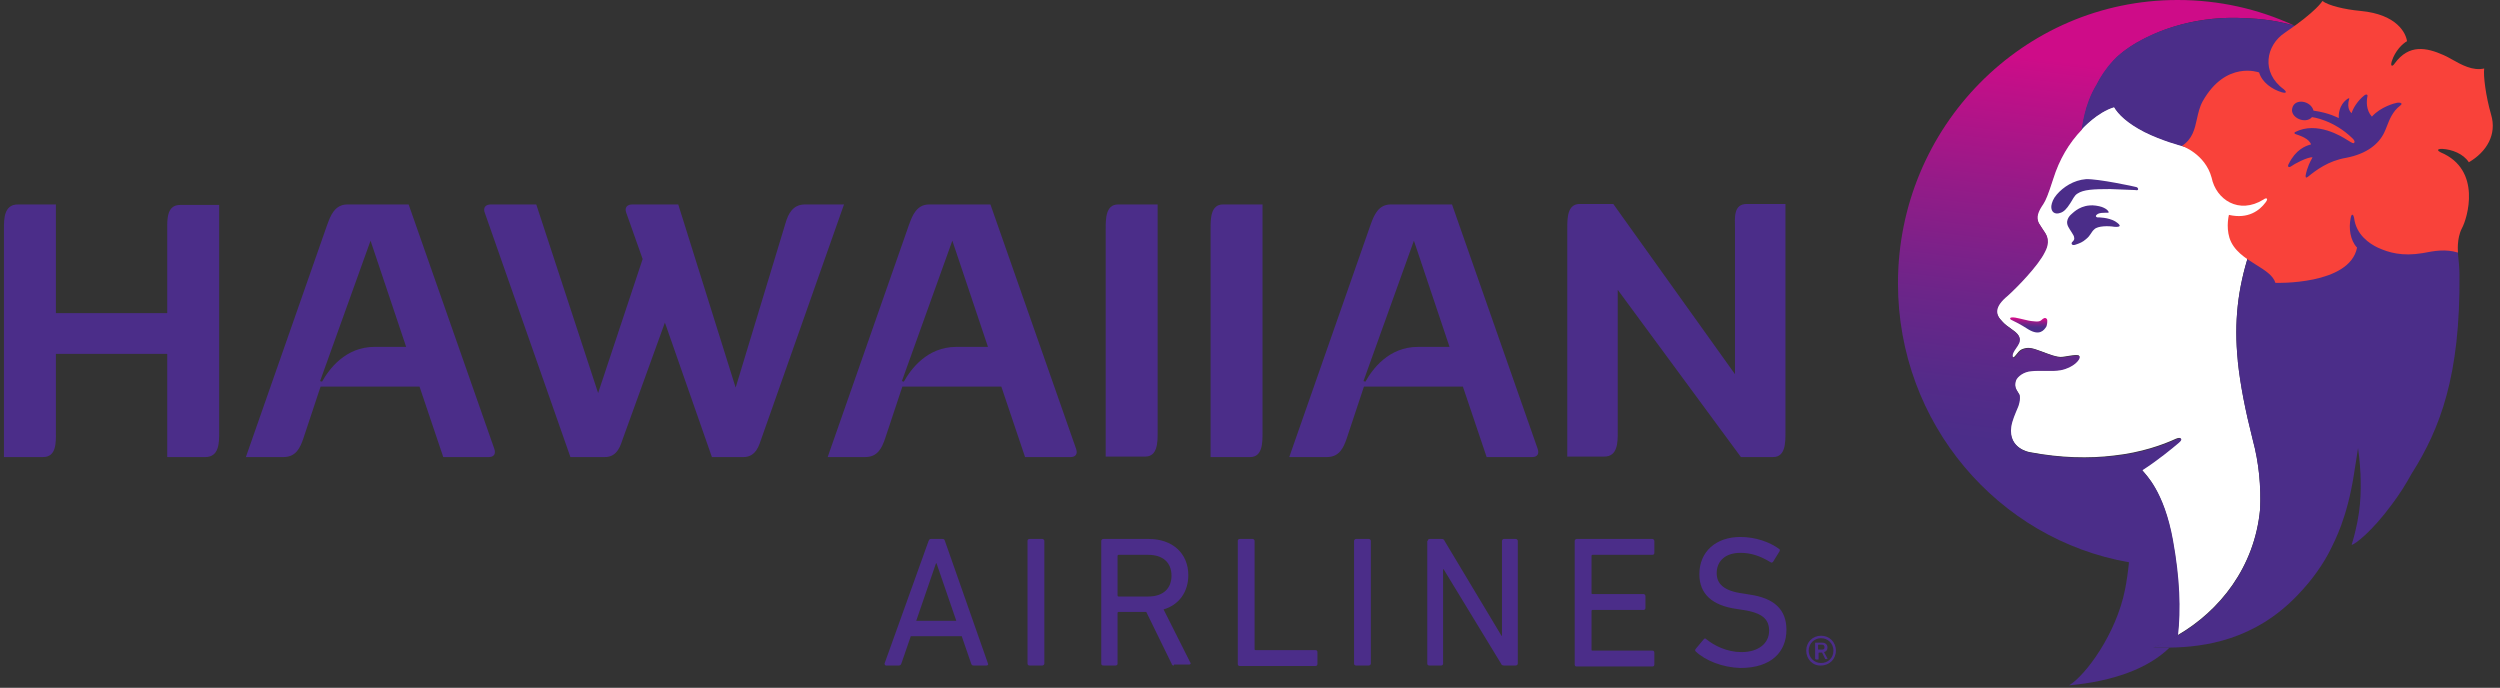 <svg width="189" height="52" viewBox="0 0 189 52" fill="none" xmlns="http://www.w3.org/2000/svg">
<rect x="0" y="0" width="189" height="52" fill="#333333" stroke="none"/>
<path d="M16.569 15.457V32.716C16.569 33.466 16.569 34.554 15.521 34.554H12.642V26.75H4.226V32.716C4.226 33.466 4.264 34.554 3.254 34.554H0.299V17.296C0.299 16.546 0.299 15.457 1.347 15.457H4.226V23.674H12.642V17.333C12.642 16.583 12.604 15.495 13.614 15.495H16.569V15.457Z" fill="#4B2D89"/>
<path fill-rule="evenodd" clip-rule="evenodd" d="M33.511 34.554H36.952C37.326 34.554 37.513 34.329 37.364 33.916L30.893 15.457H26.256C25.302 15.457 24.982 16.327 24.761 16.93C24.747 16.965 24.735 17 24.722 17.033L18.588 34.554H21.431C22.403 34.554 22.703 33.804 22.927 33.166L24.236 29.227H31.716L33.511 34.554ZM28.013 18.196L30.706 26.225H28.313C26.106 26.225 24.872 27.913 24.348 28.852L24.198 28.814L28.013 18.196Z" fill="#4B2D89"/>
<path d="M63.806 15.457L57.56 33.166C57.41 33.579 57.186 34.554 56.213 34.554H53.82L50.267 24.387L47.088 33.166C46.938 33.579 46.714 34.554 45.741 34.554H43.123L36.653 16.095C36.503 15.72 36.69 15.457 37.102 15.457H40.542L45.218 29.714L48.584 19.584L47.349 16.095C47.2 15.72 47.387 15.457 47.798 15.457H51.276L55.615 29.302L59.392 16.846C59.579 16.208 59.916 15.457 60.851 15.457H63.806V15.457Z" fill="#4B2D89"/>
<path fill-rule="evenodd" clip-rule="evenodd" d="M77.495 34.554H80.936C81.31 34.554 81.497 34.329 81.347 33.916L74.877 15.457H70.239C69.285 15.457 68.966 16.327 68.744 16.93C68.731 16.965 68.718 17 68.706 17.033L62.572 34.554H65.414C66.387 34.554 66.686 33.804 66.91 33.166L68.219 29.227H75.7L77.495 34.554ZM71.997 18.196L74.69 26.225H72.296C70.089 26.225 68.855 27.913 68.332 28.852L68.182 28.814L71.997 18.196Z" fill="#4B2D89"/>
<path d="M83.591 17.296C83.591 16.546 83.591 15.457 84.526 15.457H87.518V30.165V32.678C87.518 33.429 87.518 34.517 86.583 34.517H83.591V17.296Z" fill="#4B2D89"/>
<path d="M91.52 17.296C91.52 16.546 91.52 15.457 92.455 15.457H95.447V29.864V32.716C95.447 33.466 95.447 34.554 94.512 34.554H91.52V17.296Z" fill="#4B2D89"/>
<path fill-rule="evenodd" clip-rule="evenodd" d="M112.39 34.554H115.831C116.205 34.554 116.392 34.329 116.242 33.916L109.772 15.457H105.134C104.181 15.457 103.861 16.327 103.639 16.93C103.626 16.965 103.613 17 103.601 17.033L97.467 34.554H100.309C101.282 34.554 101.581 33.804 101.805 33.166L103.114 29.227H110.594L112.39 34.554ZM106.892 18.196L109.585 26.225H107.191C104.984 26.225 103.75 27.913 103.227 28.852L103.077 28.814L106.892 18.196Z" fill="#4B2D89"/>
<path d="M134.98 15.457V32.716C134.98 33.466 134.98 34.554 134.045 34.554H131.614L122.301 21.91V32.678C122.301 33.429 122.301 34.517 121.291 34.517H118.486V17.258C118.486 16.508 118.486 15.42 119.421 15.42H121.964L131.165 28.289V17.258C131.165 16.508 131.015 15.42 132.062 15.42H134.98V15.457Z" fill="#4B2D89"/>
<path fill-rule="evenodd" clip-rule="evenodd" d="M70.351 40.745C70.276 40.745 70.239 40.82 70.201 40.895L66.873 50.162C66.873 50.237 66.91 50.312 66.985 50.312H67.957C68.032 50.312 68.107 50.274 68.144 50.162L68.855 48.098H72.707L73.418 50.162C73.455 50.274 73.493 50.312 73.605 50.312H74.577C74.689 50.312 74.727 50.237 74.689 50.162L71.436 40.895C71.398 40.782 71.361 40.745 71.248 40.745H70.351ZM70.8 42.583L72.296 46.935H69.266L70.762 42.583H70.8Z" fill="#4B2D89"/>
<path d="M77.681 40.895C77.681 40.82 77.719 40.745 77.831 40.745H78.803C78.878 40.745 78.953 40.82 78.953 40.895V48.248V50.162C78.953 50.237 78.878 50.312 78.803 50.312H77.831C77.756 50.312 77.681 50.274 77.681 50.162V40.895Z" fill="#4B2D89"/>
<path fill-rule="evenodd" clip-rule="evenodd" d="M88.565 50.162C88.602 50.274 88.64 50.312 88.752 50.312V50.237H89.911C89.986 50.237 90.061 50.162 89.986 50.087L87.966 46.072C89.126 45.734 89.836 44.759 89.836 43.483C89.836 41.833 88.64 40.745 86.844 40.745H83.403C83.329 40.745 83.254 40.82 83.254 40.895V50.162C83.254 50.274 83.329 50.312 83.403 50.312H84.338C84.451 50.312 84.488 50.237 84.488 50.162V46.335C84.488 46.297 84.525 46.26 84.563 46.26H86.657L88.565 50.162ZM86.807 41.945C87.892 41.945 88.565 42.508 88.565 43.521C88.565 44.496 87.929 45.097 86.807 45.097H84.563C84.525 45.097 84.488 45.059 84.488 45.022V42.02C84.488 41.983 84.525 41.945 84.563 41.945H86.807Z" fill="#4B2D89"/>
<path d="M93.577 40.895C93.577 40.82 93.614 40.745 93.726 40.745H94.699C94.773 40.745 94.848 40.82 94.848 40.895V49.074C94.848 49.149 94.886 49.149 94.923 49.149H99.449C99.523 49.149 99.598 49.186 99.598 49.299V50.199C99.598 50.274 99.561 50.349 99.449 50.349H93.726C93.651 50.349 93.577 50.312 93.577 50.199V40.895Z" fill="#4B2D89"/>
<path d="M102.366 40.895C102.366 40.82 102.441 40.745 102.515 40.745H103.488C103.563 40.745 103.637 40.82 103.637 40.895V47.685V50.162C103.637 50.237 103.563 50.312 103.488 50.312H102.515C102.441 50.312 102.366 50.274 102.366 50.162V40.895Z" fill="#4B2D89"/>
<path d="M107.939 40.895C107.939 40.82 107.976 40.745 108.088 40.745H108.986C109.098 40.745 109.173 40.782 109.21 40.895L113.511 48.061H113.549V40.895C113.549 40.82 113.624 40.745 113.698 40.745H114.596C114.671 40.745 114.746 40.82 114.746 40.895V50.162C114.746 50.237 114.671 50.312 114.596 50.312H113.698C113.586 50.312 113.511 50.274 113.474 50.162L109.136 43.033H109.098V50.162C109.098 50.237 109.061 50.312 108.949 50.312H108.051C107.976 50.312 107.901 50.274 107.901 50.162V40.895H107.939Z" fill="#4B2D89"/>
<path d="M119.047 40.895C119.047 40.82 119.122 40.745 119.196 40.745H124.919C124.994 40.745 125.068 40.82 125.068 40.895V41.795C125.068 41.87 125.031 41.945 124.919 41.945H120.393C120.356 41.945 120.319 41.983 120.319 42.02V44.834C120.319 44.909 120.356 44.909 120.393 44.909H124.246C124.32 44.909 124.395 44.984 124.395 45.059V45.96C124.395 46.035 124.358 46.11 124.246 46.11H120.393C120.356 46.11 120.319 46.147 120.319 46.185V49.111C120.319 49.186 120.356 49.186 120.393 49.186H124.919C124.994 49.186 125.068 49.224 125.068 49.336V50.237C125.068 50.312 125.031 50.387 124.919 50.387H119.196C119.122 50.387 119.047 50.349 119.047 50.237V40.895Z" fill="#4B2D89"/>
<path d="M128.21 49.261C128.135 49.224 128.135 49.111 128.21 49.036L128.808 48.323C128.883 48.248 128.921 48.248 128.995 48.323C129.594 48.811 130.566 49.299 131.651 49.299C132.96 49.299 133.745 48.624 133.745 47.686C133.745 46.86 133.296 46.335 131.763 46.11L131.277 46.035C129.444 45.772 128.472 44.909 128.472 43.409C128.472 41.72 129.706 40.595 131.576 40.595C132.698 40.595 133.783 40.97 134.493 41.495C134.568 41.533 134.568 41.608 134.531 41.683L134.044 42.471C133.97 42.546 133.932 42.546 133.857 42.508C133.072 42.02 132.361 41.795 131.576 41.795C130.417 41.795 129.781 42.433 129.781 43.334C129.781 44.121 130.304 44.684 131.8 44.872L132.249 44.947C134.119 45.209 135.054 46.072 135.054 47.611C135.054 49.299 133.895 50.499 131.576 50.499C130.23 50.462 128.921 49.937 128.21 49.261Z" fill="#4B2D89"/>
<path fill-rule="evenodd" clip-rule="evenodd" d="M137.672 48.06C137.037 48.06 136.55 48.548 136.55 49.186C136.55 49.824 137.037 50.349 137.672 50.312C138.308 50.312 138.794 49.824 138.794 49.186C138.794 48.548 138.308 48.06 137.672 48.06ZM137.672 48.248C138.196 48.248 138.607 48.661 138.607 49.186C138.607 49.749 138.196 50.124 137.672 50.124C137.149 50.124 136.737 49.711 136.737 49.186C136.737 48.661 137.149 48.248 137.672 48.248ZM137.261 49.824C137.242 49.824 137.233 49.824 137.228 49.819C137.224 49.815 137.224 49.805 137.224 49.786V48.623C137.224 48.605 137.224 48.595 137.228 48.59C137.233 48.586 137.242 48.586 137.261 48.586H137.747C138.009 48.586 138.159 48.736 138.159 48.961C138.159 49.149 138.046 49.261 137.897 49.299L138.159 49.786C138.159 49.805 138.159 49.815 138.154 49.819C138.149 49.824 138.14 49.824 138.121 49.824H138.009C137.99 49.824 137.981 49.824 137.976 49.819C137.972 49.815 137.972 49.805 137.972 49.786V49.786L137.747 49.336H137.523C137.523 49.336 137.485 49.336 137.485 49.374V49.824C137.485 49.843 137.485 49.852 137.481 49.857C137.476 49.861 137.467 49.861 137.448 49.861H137.261V49.824ZM137.747 48.736C137.859 48.736 137.934 48.811 137.934 48.923C137.934 49.036 137.897 49.111 137.747 49.111H137.485C137.448 49.111 137.448 49.074 137.448 49.074V48.773C137.448 48.736 137.485 48.736 137.485 48.736H137.747Z" fill="#4B2D89"/>
<path d="M170.04 19.133C169.18 21.797 168.881 24.311 169.18 27.275C169.18 27.275 169.18 27.275 169.18 27.312C169.367 29.075 169.741 30.989 170.302 33.202C170.788 35.003 170.938 36.766 170.863 38.492C170.452 42.882 167.796 46.183 164.617 48.022C164.842 46.033 164.767 43.707 164.243 40.818C163.57 37.066 162.149 35.828 161.962 35.566L161.925 35.528L161.962 35.491C163.121 34.74 164.169 33.878 164.655 33.465C165.029 33.165 164.879 33.015 164.505 33.165C163.533 33.615 161.887 34.215 159.793 34.44C157.96 34.665 155.791 34.628 153.435 34.178C153.435 34.178 151.789 33.915 152.014 32.227C152.088 31.739 152.313 31.251 152.5 30.801C152.575 30.651 152.724 30.201 152.649 29.826C152.612 29.751 152.5 29.563 152.425 29.451C152.313 29.263 152.275 29 152.388 28.7C152.5 28.438 152.949 28.062 153.547 28.025C154.258 27.95 155.118 28.062 155.754 27.95C156.726 27.762 157.287 27.125 157.175 26.899C157.1 26.749 156.24 26.937 155.941 26.974C155.529 27.049 154.744 26.712 154.332 26.562C153.697 26.337 153.36 26.187 152.836 26.412C152.5 26.562 152.238 27.237 152.126 26.937C152.088 26.787 152.163 26.637 152.275 26.449C152.388 26.299 152.612 25.962 152.649 25.811C152.687 25.624 152.724 25.324 152.163 24.948C151.789 24.686 151.49 24.461 151.34 24.273C150.817 23.748 150.705 23.185 151.752 22.322C152.462 21.685 154.071 20.034 154.557 19.021C154.632 18.871 155.006 18.233 154.594 17.595C154.258 17.108 154.22 16.995 154.108 16.845C153.884 16.395 154.033 15.982 154.445 15.382C154.632 15.082 154.781 14.744 155.193 13.468C155.641 12.043 156.352 10.805 157.362 9.754C157.437 9.679 158.559 8.441 159.83 8.066C160.129 8.591 160.803 9.266 162.112 9.942C163.458 10.617 164.917 10.992 164.917 10.992C164.917 10.992 166.749 11.518 168.619 12.193C170.115 12.718 171.648 14.631 171.648 15.044C171.648 15.869 170.826 16.657 170.04 19.133Z" fill="white"/>
<path d="M154.332 24.198C154.145 24.386 153.734 24.273 153.584 24.273C153.435 24.273 152.762 24.086 152.35 24.011C152.088 23.973 151.976 24.011 151.976 24.048C151.939 24.123 152.014 24.161 152.088 24.198C152.462 24.386 152.649 24.461 153.36 24.911C154.183 25.399 154.519 24.986 154.706 24.686C154.744 24.611 154.819 24.236 154.744 24.123C154.632 23.973 154.482 24.048 154.332 24.198Z" fill="url(#paint0_linear_5015_3595)"/>
<path d="M164.617 0C152.948 0 143.486 9.604 143.486 21.422C143.486 32.002 151.041 40.781 160.952 42.507C160.877 43.257 160.765 44.007 160.653 44.57C159.98 47.947 157.661 51.061 156.427 51.811C159.755 51.511 162.411 50.535 164.019 48.96C163.907 48.96 162.859 48.96 162.785 48.96C163.42 48.734 164.056 48.434 164.655 48.059C164.879 46.071 164.804 43.745 164.281 40.856C163.607 37.104 162.186 35.866 161.999 35.604L161.962 35.566L161.999 35.529C163.159 34.778 164.206 33.915 164.692 33.503C165.066 33.203 164.916 33.052 164.542 33.203C163.57 33.653 161.924 34.253 159.83 34.478C157.997 34.703 155.828 34.666 153.472 34.215C153.472 34.215 151.826 33.953 152.051 32.265C152.126 31.777 152.35 31.289 152.537 30.839C152.612 30.689 152.761 30.239 152.687 29.863C152.649 29.788 152.537 29.601 152.462 29.488C152.35 29.301 152.313 29.038 152.425 28.738C152.537 28.475 152.986 28.1 153.584 28.063C154.295 27.988 155.155 28.1 155.791 27.988C156.763 27.8 157.324 27.162 157.212 26.937C157.137 26.787 156.277 26.975 155.978 27.012C155.566 27.087 154.781 26.75 154.37 26.599C153.734 26.374 153.397 26.224 152.874 26.45C152.537 26.599 152.275 27.275 152.163 26.975C152.126 26.825 152.2 26.675 152.313 26.487C152.425 26.337 152.649 25.999 152.687 25.849C152.724 25.662 152.761 25.361 152.2 24.986C151.826 24.724 151.527 24.499 151.378 24.311C150.854 23.786 150.742 23.223 151.789 22.36C152.5 21.722 154.108 20.072 154.594 19.059C154.669 18.909 155.043 18.271 154.631 17.633C154.295 17.145 154.257 17.033 154.145 16.883C153.921 16.432 154.07 16.02 154.482 15.419C154.669 15.119 154.818 14.782 155.23 13.506C155.679 12.081 156.389 10.842 157.399 9.792C157.474 9.567 157.586 7.954 158.521 6.415C158.82 5.815 159.232 5.215 159.793 4.577C160.167 4.164 160.765 3.677 161.55 3.226C162.336 2.776 163.308 2.326 164.43 1.988C165.777 1.576 167.385 1.313 169.143 1.351C170.452 1.388 171.723 1.463 173.219 1.876C173.219 1.876 173.294 1.876 173.406 1.913C170.713 0.675 167.759 0 164.617 0Z" fill="url(#paint1_linear_5015_3595)"/>
<path d="M161.513 14.144C161.401 14.106 158.596 13.506 157.698 13.544C156.763 13.619 155.978 14.144 155.492 14.707C155.23 15.007 155.118 15.307 155.08 15.57C155.043 16.02 155.342 16.245 155.753 16.095C156.015 16.02 156.24 15.795 156.501 15.382C156.688 15.119 156.801 14.782 157.062 14.632C157.511 14.332 158.259 14.294 159.531 14.294C160.503 14.332 161.251 14.369 161.438 14.369C161.737 14.444 161.663 14.181 161.513 14.144Z" fill="#4B2D89"/>
<path d="M159.905 16.733C159.381 16.433 158.671 16.433 158.558 16.433C158.409 16.395 158.409 16.282 158.596 16.17C158.895 16.02 159.419 16.132 159.419 16.057C159.419 15.982 159.306 15.795 158.895 15.645C158.671 15.57 158.259 15.495 157.96 15.532C157.1 15.607 156.651 16.17 156.539 16.245C156.427 16.358 156.314 16.508 156.277 16.733C156.24 17.033 156.427 17.258 156.614 17.558C156.688 17.708 156.801 17.821 156.801 17.933C156.838 18.083 156.801 18.158 156.688 18.271C156.539 18.383 156.614 18.608 156.913 18.496C157.249 18.383 157.436 18.308 157.698 18.083C158.072 17.783 158.072 17.558 158.334 17.333C158.596 17.07 159.419 17.07 159.83 17.145C160.316 17.183 160.428 17.07 159.905 16.733Z" fill="#4B2D89"/>
<path d="M185.935 20.747C185.935 19.809 185.673 17.896 185.599 17.483C185.486 16.32 185.225 14.744 184.327 12.493C183.355 10.092 182.569 8.366 180.213 6.04C177.445 3.302 174.154 2.139 173.369 1.913C173.257 1.876 173.182 1.876 173.182 1.876C171.686 1.463 170.452 1.388 169.105 1.351C164.393 1.276 160.952 3.264 159.755 4.577C159.194 5.177 158.783 5.815 158.484 6.415C157.549 7.954 157.437 9.567 157.362 9.792C157.437 9.717 158.559 8.479 159.83 8.104C160.129 8.629 160.803 9.304 162.112 9.98C163.458 10.655 164.917 11.03 164.917 11.03C164.917 11.03 166.749 11.555 168.619 12.231C170.115 12.756 171.649 14.669 171.649 15.082C171.649 15.907 170.826 16.658 170.04 19.171C169.18 21.835 168.881 24.349 169.18 27.312C169.18 27.312 169.18 27.312 169.18 27.35C169.367 29.113 169.741 31.027 170.302 33.24C170.788 35.041 170.938 36.804 170.863 38.53C170.452 42.919 167.796 46.221 164.617 48.059C164.019 48.397 163.383 48.697 162.747 48.96C162.822 48.96 163.869 48.96 163.982 48.96C166.674 48.922 170.452 48.397 173.705 44.983C174.827 43.82 175.688 42.582 176.249 41.419C176.473 40.931 177.445 39.205 177.969 35.791C178.044 35.341 178.268 33.878 178.268 33.878C178.268 33.878 178.418 34.928 178.455 35.866C178.493 37.142 178.53 38.755 177.782 41.194C178.044 41.156 179.315 40.181 180.811 38.155C181.372 37.404 181.859 36.654 182.307 35.829C184.477 32.415 186.01 28.4 185.935 20.747Z" fill="#4B2D89"/>
<path fill-rule="evenodd" clip-rule="evenodd" d="M188.328 8.667C187.917 7.241 187.73 5.703 187.805 5.178C186.937 5.374 186.091 4.898 185.391 4.505C185.155 4.373 184.936 4.25 184.738 4.165C183.466 3.602 182.12 3.302 181.035 4.802C180.886 5.027 180.699 5.065 180.811 4.652C181.073 3.827 181.634 3.302 181.97 3.114C181.896 2.551 181.26 1.088 178.455 0.826C177.221 0.713 176.024 0.413 175.575 0.075C175.575 0.075 175.164 0.826 172.733 2.476C171.312 3.414 170.9 5.478 172.658 6.753C172.845 6.903 172.92 7.091 172.508 6.978C171.76 6.753 171.012 6.228 170.788 5.478C170.788 5.478 168.282 4.54 166.524 7.654C166.288 8.085 166.186 8.548 166.086 9.001C165.917 9.769 165.753 10.511 164.954 11.03C164.954 11.03 166.711 11.63 167.198 13.431C167.534 15.082 169.255 16.245 171.125 15.082C171.312 14.932 171.536 14.969 171.274 15.307C170.825 15.907 169.965 16.583 168.507 16.245C168.507 16.245 168.282 17.108 168.544 17.971C168.85 18.954 169.747 19.512 170.559 20.017C171.235 20.438 171.852 20.823 172.022 21.385C172.022 21.385 177.632 21.572 178.193 18.721C177.67 18.158 177.557 17.258 177.707 16.508C177.782 16.057 177.931 16.245 177.969 16.47C178.118 17.746 179.128 18.421 179.764 18.721C180.587 19.096 181.596 19.396 183.167 19.134C183.192 19.129 183.216 19.125 183.24 19.12C184.008 18.973 184.88 18.805 185.823 19.096C185.823 19.096 185.71 18.046 186.122 17.258C186.533 16.508 187.655 12.831 184.514 11.518C184.289 11.405 184.177 11.255 184.626 11.255C185.374 11.293 186.234 11.63 186.645 12.268C187.992 11.48 188.777 10.167 188.328 8.667ZM174.49 13.356C174.341 13.469 174.303 13.431 174.303 13.281C174.422 12.626 174.682 12.16 174.785 11.977C174.811 11.929 174.827 11.901 174.827 11.893C174.453 11.855 173.406 12.418 173.219 12.568C173.069 12.681 172.882 12.643 173.032 12.381C173.555 11.33 174.266 11.03 174.715 10.918C174.569 10.48 173.895 10.255 173.548 10.14C173.538 10.136 173.528 10.133 173.518 10.13C173.443 10.092 173.443 10.017 173.518 9.98C175.16 9.138 177.051 10.331 177.42 10.564C177.429 10.57 177.438 10.575 177.445 10.58C177.504 10.614 177.56 10.648 177.611 10.679C177.786 10.787 177.911 10.863 177.969 10.805C178.043 10.73 178.006 10.617 177.856 10.467C176.398 9.042 174.79 8.854 174.79 8.854C174.303 9.417 173.107 8.892 173.294 8.179C173.481 7.391 174.715 7.616 174.902 8.366C176.061 8.516 176.809 8.929 176.809 8.929C176.809 8.922 176.809 8.913 176.809 8.9C176.803 8.716 176.781 7.959 177.482 7.466C177.557 7.428 177.632 7.391 177.595 7.504C177.37 8.254 177.782 8.554 177.782 8.554C177.894 8.179 178.23 7.616 178.754 7.203C178.904 7.091 179.016 7.166 178.978 7.278C178.904 7.654 178.866 8.329 179.315 8.817C179.988 8.066 181.035 7.804 181.222 7.766C181.447 7.729 181.709 7.804 181.447 7.991C180.885 8.414 180.64 9.048 180.442 9.56C180.376 9.73 180.315 9.886 180.25 10.017C179.839 10.88 178.941 11.63 177.37 11.931C176.024 12.156 175.089 12.868 174.49 13.356Z" fill="#F9423A"/>
<defs>
<linearGradient id="paint0_linear_5015_3595" x1="152.604" y1="24.083" x2="152.585" y2="24.729" gradientUnits="userSpaceOnUse">
<stop stop-color="#CE0C88"/>
<stop offset="0.02" stop-color="#CA0D88"/>
<stop offset="0.35" stop-color="#941B88"/>
<stop offset="0.636" stop-color="#6C2589"/>
<stop offset="0.862" stop-color="#542B89"/>
<stop offset="1" stop-color="#4B2D89"/>
</linearGradient>
<linearGradient id="paint1_linear_5015_3595" x1="150.273" y1="3.983" x2="146.8" y2="32.91" gradientUnits="userSpaceOnUse">
<stop stop-color="#CE0C88"/>
<stop offset="0.02" stop-color="#CA0D88"/>
<stop offset="0.35" stop-color="#941B88"/>
<stop offset="0.636" stop-color="#6C2589"/>
<stop offset="0.862" stop-color="#542B89"/>
<stop offset="1" stop-color="#4B2D89"/>
</linearGradient>
</defs>
</svg>
